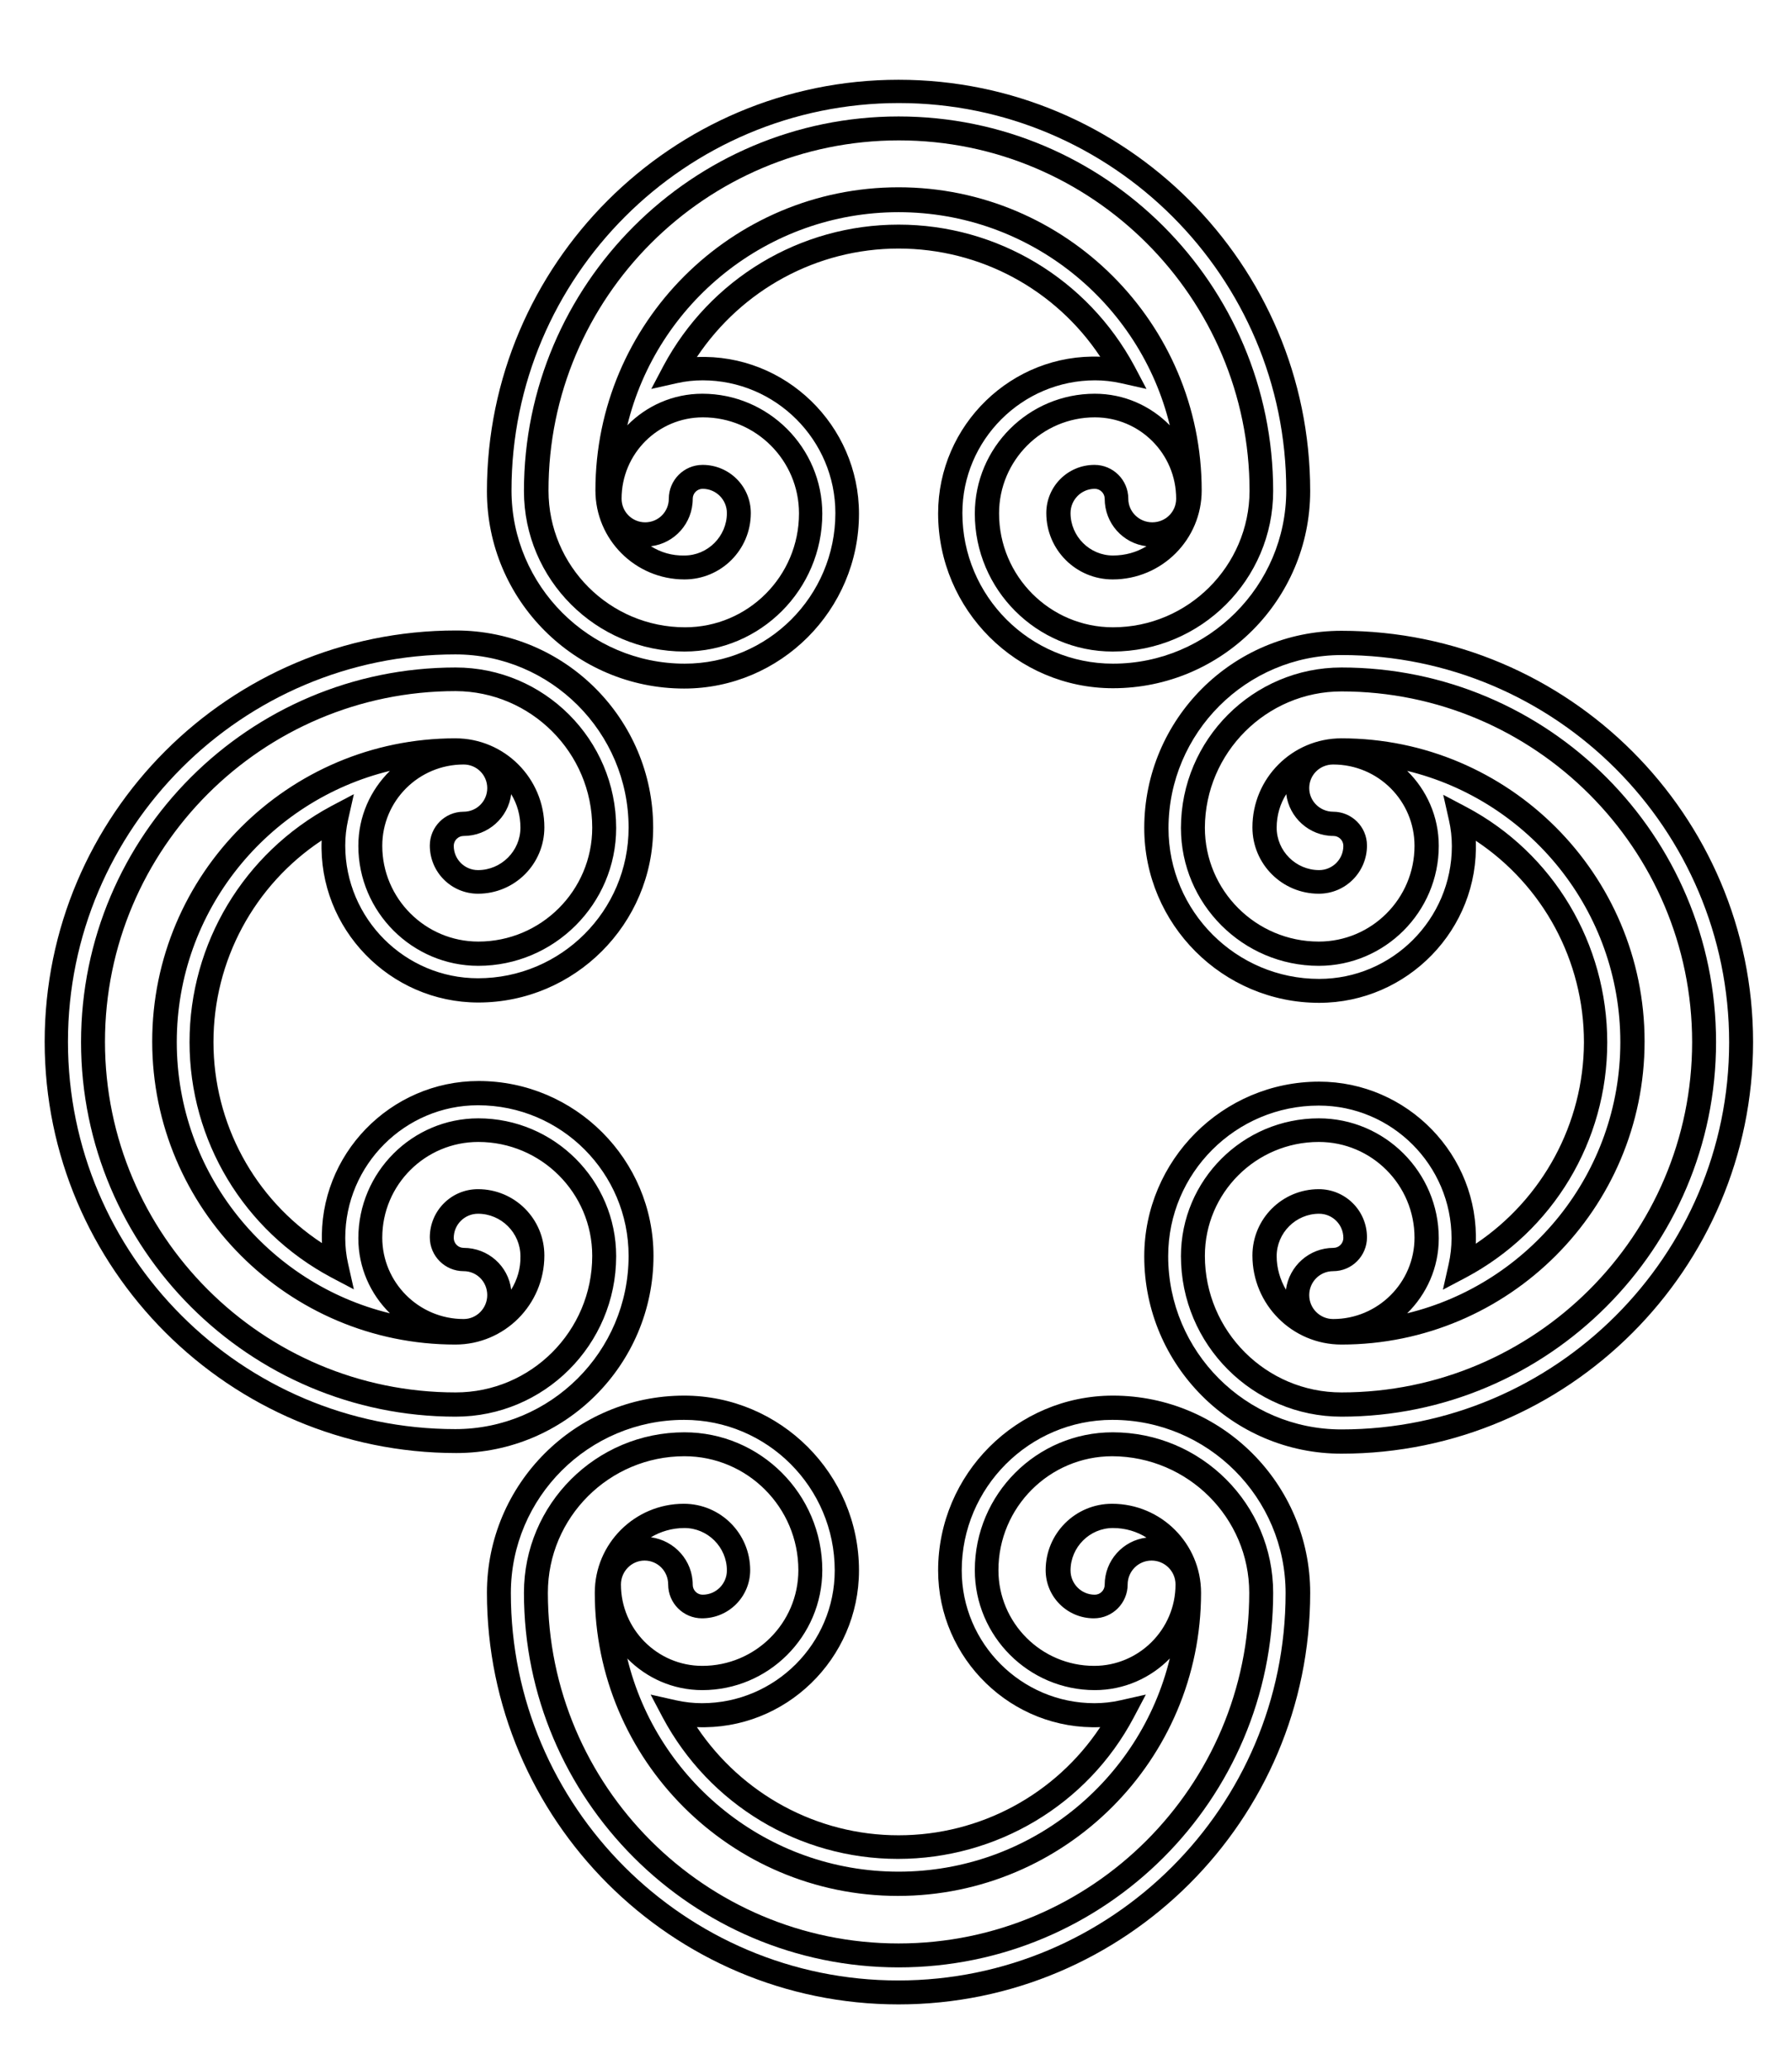 <svg xmlns="http://www.w3.org/2000/svg" xmlns:xlink="http://www.w3.org/1999/xlink" id="Livello_1" x="0px" y="0px" viewBox="0 0 561.6 648.8" style="enable-background:new 0 0 561.6 648.8;" xml:space="preserve"><g>	<g>		<path d="M281.6,36.5c-64.7,0-117.4,52.7-117.4,117.4c0,27.7,22.6,50.3,50.3,50.3c23.8,0,43.2-19.4,43.2-43.2    c0-20.7-16.9-37.6-37.6-37.6c-9.2,0-17.5,3.8-23.5,9.9c9.3-38.3,43.9-66.8,85-66.8s75.7,28.5,85,66.8c-6-6.1-14.3-9.9-23.5-9.9    c-20.7,0-37.6,16.8-37.6,37.6c0,23.8,19.4,43.2,43.2,43.2c27.7,0,50.3-22.6,50.3-50.3C399,89.1,346.4,36.5,281.6,36.5z     M348.8,196.6c-19.7,0-35.7-16-35.7-35.7c0-16.6,13.5-30.1,30-30.1c14.1,0,25.5,11.4,25.5,25.5c0,4.1-3.3,7.4-7.5,7.4    c-4.1,0-7.5-3.3-7.5-7.4c0-5.9-4.8-10.6-10.6-10.6c-8.4,0-15.1,6.8-15.1,15.1c0,11.5,9.3,20.8,20.8,20.8    c15.4,0,27.9-12.5,27.9-27.9c0-52.4-42.6-95-95-95s-95,42.6-95,95c0,15.4,12.5,27.9,27.9,27.9c11.5,0,20.8-9.3,20.8-20.8    c0-8.4-6.8-15.1-15.1-15.1c-5.9,0-10.6,4.8-10.6,10.6c0,4.1-3.3,7.4-7.4,7.4s-7.4-3.3-7.4-7.4c0-14.1,11.4-25.5,25.5-25.5    c16.6,0,30.1,13.5,30.1,30.1c0,19.7-16,35.7-35.7,35.7c-23.6,0-42.8-19.2-42.8-42.8C171.8,93.3,221.1,44,281.7,44    s109.9,49.3,109.9,109.9C391.5,177.4,372.3,196.6,348.8,196.6z M359.3,171.2c-3.1,1.9-6.7,2.9-10.5,2.9c-7.3,0-13.3-6-13.3-13.3    c0-4.2,3.4-7.6,7.6-7.6c1.7,0,3.1,1.4,3.1,3.1C346.2,164,351.9,170.3,359.3,171.2z M204,171.2c7.4-0.9,13.1-7.2,13.1-14.9    c0-1.7,1.4-3.1,3.1-3.1c4.2,0,7.6,3.4,7.6,7.6c0,7.3-6,13.3-13.3,13.3C210.6,174.2,207,173.1,204,171.2z"></path>		<path d="M281.6,77.9c25.6,0,49.2,12.8,63.2,33.9c-27.7-1.1-50.8,21.4-50.8,49.1c0,30.2,24.6,54.8,54.8,54.8    c34.1,0,61.8-27.7,61.8-61.8c0-71.1-57.9-128.9-129-128.9s-129,57.9-129,129c0,34.1,27.7,61.8,61.8,61.8    c30.2,0,54.8-24.6,54.8-54.8c0-27.7-23.1-50.2-50.8-49.1C232.5,90.8,256,77.9,281.6,77.9z M281.6,70.4c-30.9,0-59.1,17-73.7,44.3    l-3.8,7.2l8-1.8c2.6-0.6,5.4-0.9,8.1-0.9c22.9,0,41.6,18.7,41.6,41.6c0,26.1-21.2,47.2-47.2,47.2c-29.9,0-54.3-24.4-54.3-54.3    c0-67,54.5-121.4,121.4-121.4s121.4,54.5,121.4,121.4c0,29.9-24.4,54.3-54.3,54.3c-26.1,0-47.2-21.2-47.2-47.2    c0-22.9,18.7-41.6,41.6-41.6c2.7,0,5.4,0.3,8.1,0.9l8,1.8l-3.8-7.2C340.8,87.4,312.5,70.4,281.6,70.4z"></path>	</g>	<g>		<path d="M25.4,326.6c0,64.7,52.7,117.4,117.4,117.4c27.7,0,50.3-22.5,50.3-50.3c0-23.8-19.4-43.2-43.2-43.2    c-20.7,0-37.6,16.9-37.6,37.6c0,9.2,3.8,17.5,9.9,23.5c-38.3-9.3-66.8-43.9-66.8-85s28.5-75.7,66.8-85c-6.1,6-9.9,14.3-9.9,23.5    c0,20.7,16.9,37.6,37.6,37.6c23.8,0,43.2-19.4,43.2-43.2c0-27.7-22.6-50.3-50.3-50.3C78.1,209.2,25.4,261.8,25.4,326.6z     M185.6,259.4c0,19.7-16,35.7-35.7,35.7c-16.6,0-30.1-13.5-30.1-30c0-14.1,11.4-25.5,25.5-25.5c4.1,0,7.4,3.3,7.4,7.4    s-3.3,7.4-7.4,7.4c-5.9,0-10.6,4.8-10.6,10.6c0,8.4,6.8,15.1,15.1,15.1c11.5,0,20.8-9.3,20.8-20.8c0-15.4-12.5-27.9-27.9-27.9    c-52.4,0-95,42.6-95,95s42.6,95,95,95c15.4,0,27.9-12.5,27.9-27.9c0-11.5-9.3-20.8-20.8-20.8c-8.4,0-15.1,6.8-15.1,15.1    c0,5.9,4.8,10.6,10.6,10.6c4.1,0,7.4,3.3,7.4,7.5c0,4.1-3.3,7.5-7.4,7.5c-14.1,0-25.5-11.5-25.5-25.5c0-16.6,13.5-30,30.1-30    c19.7,0,35.7,16,35.7,35.7c0,23.6-19.2,42.8-42.8,42.8c-60.6,0-109.9-49.3-109.9-109.9s49.3-109.9,109.9-109.9    C166.4,216.7,185.6,235.9,185.6,259.4z M160.2,248.9c1.9,3.1,2.9,6.7,2.9,10.5c0,7.3-6,13.3-13.3,13.3c-4.2,0-7.6-3.4-7.6-7.6    c0-1.7,1.4-3.1,3.1-3.1C153,262,159.3,256.2,160.2,248.9z M160.2,404.2c-0.9-7.4-7.2-13.1-14.9-13.1c-1.7,0-3.1-1.4-3.1-3.1    c0-4.2,3.4-7.6,7.6-7.6c7.3,0,13.3,6,13.3,13.3C163.2,397.5,162.1,401.1,160.2,404.2z"></path>		<path d="M66.9,326.6c0-25.6,12.8-49.2,33.9-63.2c-1.1,27.7,21.4,50.8,49.1,50.8c30.2,0,54.8-24.6,54.8-54.8    c0-34.1-27.7-61.8-61.8-61.8C71.8,197.6,14,255.4,14,326.5s57.9,128.9,129,128.9c34.1,0,61.8-27.7,61.8-61.8    c0-30.2-24.6-54.8-54.8-54.8c-27.7,0-50.2,23.1-49.1,50.8C79.7,375.7,66.9,352.1,66.9,326.6z M59.4,326.6    c0,30.9,17,59.1,44.3,73.7l7.2,3.8l-1.8-8c-0.6-2.6-0.9-5.4-0.9-8.1c0-22.9,18.7-41.6,41.6-41.6c26.1,0,47.2,21.2,47.2,47.2    c0,30-24.4,54.3-54.3,54.3c-67,0-121.4-54.5-121.4-121.4s54.5-121.4,121.4-121.4c29.9,0,54.3,24.4,54.3,54.3    c0,26.1-21.2,47.2-47.2,47.2c-22.9,0-41.6-18.7-41.6-41.6c0-2.7,0.3-5.4,0.9-8.1l1.8-8l-7.2,3.8C76.4,267.4,59.4,295.7,59.4,326.6    z"></path>	</g>	<g>		<path d="M420.4,209.2c-27.7,0-50.3,22.6-50.3,50.3c0,23.8,19.4,43.2,43.2,43.2c20.7,0,37.6-16.9,37.6-37.6    c0-9.2-3.8-17.5-9.9-23.5c38.3,9.3,66.8,43.9,66.8,85s-28.5,75.7-66.8,85c6.1-6,9.9-14.3,9.9-23.5c0-20.7-16.9-37.6-37.6-37.6    c-23.8,0-43.2,19.4-43.2,43.2c0,27.7,22.5,50.3,50.3,50.3c64.7,0,117.4-52.7,117.4-117.4C537.8,261.8,485.2,209.2,420.4,209.2z     M420.4,216.7c60.6,0,109.9,49.3,109.9,109.9S481,436.4,420.4,436.4c-23.6,0-42.8-19.2-42.8-42.8c0-19.7,16-35.7,35.7-35.7    c16.6,0,30,13.5,30,30c0,14.1-11.5,25.5-25.5,25.5c-4.1,0-7.5-3.3-7.5-7.5c0-4.1,3.3-7.5,7.5-7.5c5.9,0,10.6-4.8,10.6-10.6    c0-8.4-6.8-15.1-15.1-15.1c-11.5,0-20.8,9.3-20.8,20.8c0,15.4,12.5,27.9,27.9,27.9c52.4,0,95-42.6,95-95s-42.6-95-95-95    c-15.4,0-27.9,12.5-27.9,27.9c0,11.5,9.3,20.8,20.8,20.8c8.4,0,15.1-6.8,15.1-15.1c0-5.9-4.8-10.6-10.6-10.6    c-4.1,0-7.5-3.3-7.5-7.4s3.3-7.4,7.5-7.4c14.1,0,25.5,11.4,25.5,25.5c0,16.6-13.5,30-30,30c-19.7,0-35.7-16-35.7-35.7    C377.7,235.9,396.9,216.7,420.4,216.7z M417.9,262c1.7,0,3.1,1.4,3.1,3.1c0,4.2-3.4,7.6-7.6,7.6c-7.3,0-13.3-6-13.3-13.3    c0-3.9,1.1-7.5,3-10.5C404,256.2,410.3,262,417.9,262z M400.1,393.7c0-7.3,6-13.3,13.3-13.3c4.2,0,7.6,3.4,7.6,7.6    c0,1.7-1.4,3.1-3.1,3.1c-7.6,0-13.9,5.7-14.9,13.1C401.2,401.1,400.1,397.5,400.1,393.7z"></path>		<path d="M462.5,389.8c1.1-27.7-21.4-50.8-49.1-50.8c-30.2,0-54.8,24.6-54.8,54.8c0,34.1,27.7,61.8,61.8,61.8    c71.1,0,129-57.9,129-129s-57.9-128.9-129-128.9c-34.1,0-61.8,27.7-61.8,61.8c0,30.2,24.6,54.8,54.8,54.8    c27.7,0,50.2-23.1,49.1-50.8c21.1,14,33.9,37.6,33.9,63.2C496.3,352.1,483.5,375.7,462.5,389.8z M459.5,252.9l-7.2-3.8l1.8,8    c0.6,2.6,0.9,5.4,0.9,8.1c0,22.9-18.7,41.6-41.6,41.6c-26,0-47.2-21.2-47.2-47.2c0-29.9,24.4-54.3,54.3-54.3    c67,0,121.4,54.5,121.4,121.4S487.4,448,420.4,448c-30,0-54.3-24.4-54.3-54.3c0-26.1,21.2-47.2,47.2-47.2    c22.9,0,41.6,18.7,41.6,41.6c0,2.7-0.3,5.4-0.9,8.1l-1.8,8l7.2-3.8c27.4-14.6,44.3-42.8,44.3-73.7S486.9,267.4,459.5,252.9z"></path>	</g>	<g>		<path d="M399,499.2c0-27.7-22.5-50.3-50.3-50.3c-23.8,0-43.2,19.4-43.2,43.2c0,20.7,16.9,37.6,37.6,37.6c9.2,0,17.5-3.8,23.5-9.9    c-9.3,38.3-43.9,66.8-85,66.8s-75.7-28.5-85-66.8c6,6.1,14.3,9.9,23.5,9.9c20.7,0,37.6-16.8,37.6-37.6c0-23.8-19.4-43.2-43.2-43.2    c-27.7,0-50.3,22.5-50.3,50.3c0,64.7,52.7,117.4,117.4,117.4C346.4,616.6,399,564,399,499.2z M391.5,499.2    c0,60.6-49.3,109.9-109.9,109.9s-109.9-49.3-109.9-109.9c0-23.6,19.2-42.8,42.8-42.8c19.7,0,35.7,16,35.7,35.7    c0,16.6-13.5,30-30.1,30c-14.1,0-25.5-11.5-25.5-25.5c0-4.1,3.3-7.5,7.4-7.5s7.4,3.3,7.4,7.5c0,5.9,4.8,10.6,10.6,10.6    c8.4,0,15.1-6.8,15.1-15.1c0-11.5-9.3-20.8-20.8-20.8c-15.4,0-27.9,12.5-27.9,27.9c0,52.4,42.6,95,95,95s95-42.6,95-95    c0-15.4-12.5-27.9-27.9-27.9c-11.5,0-20.8,9.3-20.8,20.8c0,8.4,6.8,15.1,15.1,15.1c5.9,0,10.6-4.8,10.6-10.6    c0-4.1,3.3-7.5,7.5-7.5c4.1,0,7.5,3.3,7.5,7.5c0,14.1-11.5,25.5-25.5,25.5c-16.6,0-30-13.5-30-30c0-19.7,16-35.7,35.7-35.7    C372.3,456.5,391.5,475.7,391.5,499.2z M346.2,496.7c0,1.7-1.4,3.1-3.1,3.1c-4.2,0-7.6-3.4-7.6-7.6c0-7.3,6-13.3,13.3-13.3    c3.9,0,7.5,1.1,10.5,3C351.9,482.8,346.2,489.1,346.2,496.7z M214.5,478.9c7.3,0,13.3,6,13.3,13.3c0,4.2-3.4,7.6-7.6,7.6    c-1.7,0-3.1-1.4-3.1-3.1c0-7.6-5.7-13.9-13.1-14.9C207,480,210.6,478.9,214.5,478.9z"></path>		<path d="M218.4,541.3c27.7,1.1,50.8-21.4,50.8-49.1c0-30.2-24.6-54.8-54.8-54.8c-34.1,0-61.8,27.7-61.8,61.8    c0,71.1,57.9,129,129,129s129-57.8,129-129c0-34.1-27.7-61.8-61.8-61.8c-30.2,0-54.8,24.6-54.8,54.8c0,27.7,23.1,50.2,50.8,49.1    c-14,21.1-37.6,33.9-63.2,33.9C256,575.2,232.5,562.3,218.4,541.3z M355.3,538.3l3.8-7.2l-8,1.8c-2.6,0.6-5.4,0.9-8.1,0.9    c-22.9,0-41.6-18.7-41.6-41.6c0-26,21.2-47.2,47.2-47.2c30,0,54.3,24.4,54.3,54.3c0,67-54.5,121.4-121.4,121.4    s-121.4-54.5-121.4-121.4c0-30,24.4-54.3,54.3-54.3c26.1,0,47.2,21.2,47.2,47.2c0,22.9-18.7,41.6-41.6,41.6    c-2.7,0-5.4-0.3-8.1-0.9l-8-1.8l3.8,7.2c14.6,27.3,42.8,44.3,73.7,44.3S340.8,565.7,355.3,538.3z"></path>	</g></g></svg>